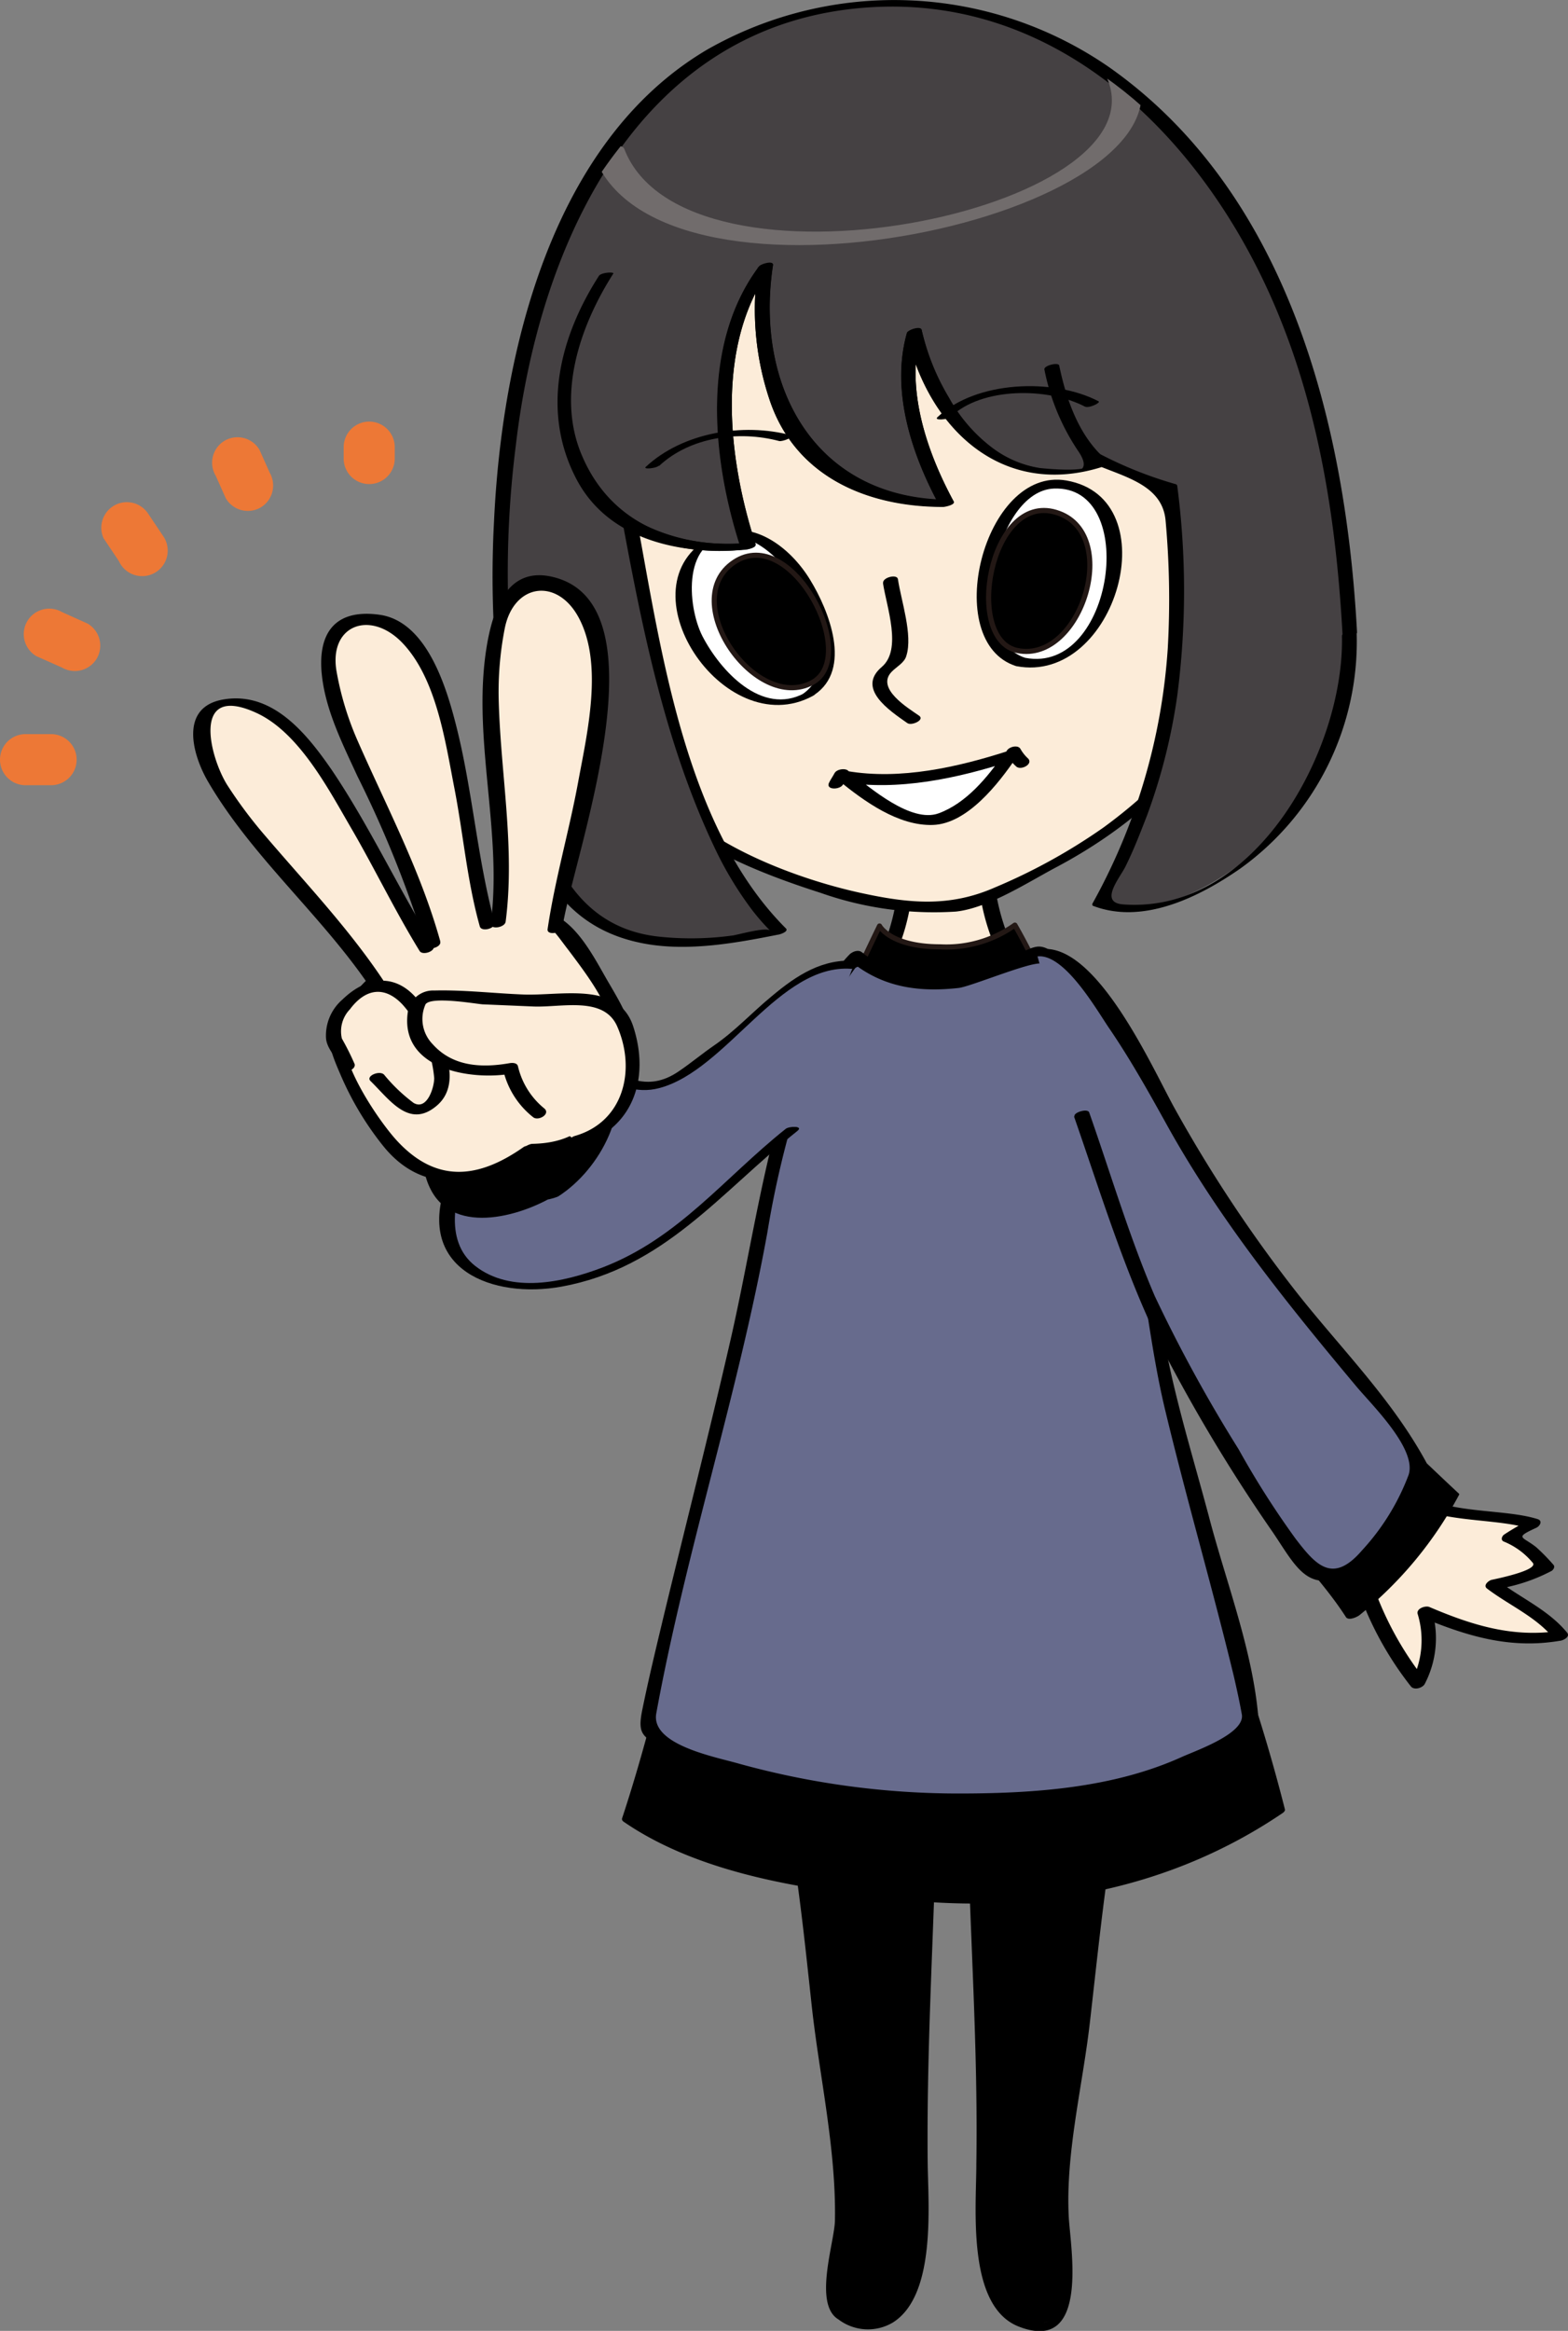 <svg xmlns="http://www.w3.org/2000/svg" xmlns:xlink="http://www.w3.org/1999/xlink" viewBox="0 0 122.78 182.44"><rect x="0" y="0" width="122.78" height="182.44" fill="#808080" stroke="none"/><defs><style>.cls-1{fill:none;}.cls-2{fill:#fcecd9;}.cls-3{stroke:#231815;stroke-linecap:round;stroke-linejoin:round;stroke-width:0.4px;}.cls-4{fill:#676b8d;}.cls-5{fill:#fff;}.cls-6{fill:#454143;}.cls-7{clip-path:url(#clip-path);}.cls-8{fill:#716c6c;}.cls-9{fill:#ed7836;}</style><clipPath id="clip-path"><path class="cls-1" d="M107.68,46C100.49,11.46,83.29-3.26,62.88,2,39.89,8,36.13,40.74,40,59.63c2,9.47,13.7,16.47,24.51,11.93-3.23-3-15.94-8.05-15.27-30.56a15.38,15.38,0,0,0,9.57,1.59C54,29.13,60.43,21.17,60.43,21.17s-3.3,18.55,14.51,18c-4.43-7.27-2.51-13.09-2.51-13.09s3.16,14,15.08,10a4.87,4.87,0,0,1-.72-.57,31.37,31.37,0,0,0,6.88,2.35c3,8.2,2.57,18.2-4.21,29.45C95.46,69.73,110.55,59.73,107.68,46Z"/></clipPath></defs><title>アセット 204</title><g id="レイヤー_2" data-name="レイヤー 2"><g id="レイヤー_2-2" data-name="レイヤー 2"><path class="cls-2" d="M106,120.83c.27,2.13,3.19,8.77,5.05,10.9a6.78,6.78,0,0,0,.54-5.58c3.72,1.59,6.91,2.66,10.63,1.86-1.07-1.6-3.72-2.66-5.32-4,1.33-.26,3.19-.53,4.25-1.33a8.82,8.82,0,0,0-2.92-2.39,11.38,11.38,0,0,1,1.86-1.06c-2.92-1.06-9.57-.53-10.9-3.46"/><path d="M105.39,121a26.15,26.15,0,0,0,5.09,11c.26.32.91.12,1.08-.19a7.76,7.76,0,0,0,.56-5.79l-.91.52c3.6,1.51,7,2.55,10.91,1.89.22,0,.87-.29.59-.64-1.46-1.78-3.6-2.69-5.4-4.06-.12.23-.23.46-.35.68a13.74,13.74,0,0,0,4.53-1.45c.14-.08.3-.33.15-.48a15.77,15.77,0,0,0-1.34-1.37c-1.08-.87-1.78-.71,0-1.53.29-.14.52-.55.09-.68-3.19-1-8.79-.13-10.71-3.33-.24-.41-1.35,0-1.06.49,2,3.42,7.81,2.55,11.09,3.57l.09-.67a17.91,17.91,0,0,0-2,1.14c-.18.11-.32.42-.07.55A5.76,5.76,0,0,1,120,122.3c.6.6-3,1.31-3.21,1.36s-.69.42-.35.68c1.74,1.32,3.84,2.2,5.23,3.91l.6-.63c-3.73.62-7-.41-10.35-1.84-.3-.12-1,.11-.92.52a7.08,7.08,0,0,1-.5,5.38l1.08-.2a25.62,25.62,0,0,1-5-10.8c-.08-.5-1.24-.21-1.15.31Z"/><path d="M53.28,127.68c-.73,3-1.86,8.23-4,14.61,2.92,2.13,12.49,5.85,26.3,6.38a40.44,40.44,0,0,0,24.45-6.91,118.92,118.92,0,0,0-5-15.68"/><path d="M52.7,127.74c-1.17,4.93-2.41,9.81-4,14.62,0,.1.05.17.12.22,6.18,4.26,14.84,5.41,22.1,6.14,10.42,1.05,20.72-.86,29.47-6.78.11-.07.26-.19.22-.33a136.34,136.34,0,0,0-5-15.68c-.16-.42-1.3-.08-1.15.31,1.29,3.42,2.54,6.86,3.62,10.37.35,1.16,2,4.73.55,5.7a35.2,35.2,0,0,1-5.67,3c-8.09,3.54-17,3.45-25.53,2.28A51.59,51.59,0,0,1,51.48,143c-1.22-.61-1.67-.61-1.13-2.27s1.07-3.54,1.57-5.32c.72-2.6,1.32-5.22,1.94-7.84.11-.45-1.06-.27-1.16.13Z"/><path d="M99.06,117.11c2.39,4.79,4.51,5.32,6.9,9.3,2.4-2.12,5.32-4.25,7.71-9.3-2.92-2.66-6.38-6.38-10.36-9.3"/><path d="M98.48,117.27c1.87,3.48,4.79,6,6.91,9.3.2.31.9,0,1.1-.18a30.45,30.45,0,0,0,7.75-9.37.08.08,0,0,0,0-.11c-3.41-3.16-6.65-6.48-10.36-9.3-.28-.21-1.3.24-1.08.41a117,117,0,0,1,9.55,8.55c2.37,2.25-5.3,8.49-6.88,9.87l1.1-.18c-2.11-3.3-5-5.82-6.91-9.3-.17-.32-1.27.09-1.15.31Z"/><path d="M62.05,141.23c1.58,8.24,2,17.27,3.39,25.78a31.39,31.39,0,0,1,.46,8c-.23,2.39-1.36,5.84.9,6.64,6.79,2.66,5-13.82,5.2-17.27.23-5.85.23-11.69.45-17.54a5.17,5.17,0,0,0,.23-1.86"/><path d="M61.47,141.38c1,5.2,1.53,10.45,2.1,15.7.61,5.5,1.9,11.11,1.81,16.66,0,1.69-1.74,6.61.28,7.81a3.82,3.82,0,0,0,4.25.24c3.43-2.15,2.76-9.27,2.73-12.59-.08-8.11.38-16.21.63-24.29,0-.63-1.16-.49-1.18.07-.2,6.84-.72,13.73-.7,20.6,0,4.34.44,8.8-.71,13A4.42,4.42,0,0,1,69,181.29c-4,2.48-2.76-4.64-2.65-5.41a30.75,30.75,0,0,0-.34-9c-1.2-8.58-1.82-17.25-3.39-25.78-.11-.57-1.26-.27-1.16.31Z"/><path d="M87,141.23c-1.58,8.24-2,17.27-3.39,25.78a31.39,31.39,0,0,0-.45,8c.22,2.39,1.35,5.84-.91,6.64-6.78,2.66-5-13.82-5.2-17.27-.23-5.85-.23-11.69-.45-17.54A5.17,5.17,0,0,1,76.4,145"/><path d="M86.46,141.31c-1.57,8.54-2.08,17.21-3.4,25.78a32.19,32.19,0,0,0-.33,9c.13,1.07,1.31,7.69-2.76,5.13a4.75,4.75,0,0,1-1.55-2.66c-1.31-3.94-.83-8.56-.75-12.64.14-7-.48-14.11-.69-21.11,0-.3-1.17-.09-1.16.31.25,8.08.76,16.18.63,24.29,0,3.41-.76,11.09,3.31,12.69,5.57,2.18,4.07-6.12,3.93-8.53-.27-5,1.08-10.28,1.65-15.26.66-5.73,1.22-11.47,2.27-17.14.07-.39-1.09-.19-1.15.16Z"/><path class="cls-2" d="M70.94,64.74c.48,5.12-.25,9.5-3.9,13.89,0,7.31,10.72,7.07,15.35,1a17,17,0,0,1-5.12-14.38"/><path d="M70.36,64.89c.42,5.19-.59,9.59-3.86,13.72-.49.62.38,2.47.68,3a5.28,5.28,0,0,0,2.52,2.19c4.5,2.18,10.37-.72,13.23-4.23a.2.2,0,0,0,0-.25,17.24,17.24,0,0,1-5.08-14.22c.05-.48-1.11-.26-1.15.14A16.93,16.93,0,0,0,78.86,76a21.37,21.37,0,0,0,2.72,3.56c1.16,1.23-6,4-6.65,4.14-4.11.76-9.18-2.38-6.12-6.69,2.59-3.64,3-8.09,2.7-12.42,0-.4-1.19-.15-1.15.31Z"/><path class="cls-3" d="M65.33,80.62c.25-1.41,3.54-8.14,3.54-8.14s.85,1.63,4.75,1.63a9.26,9.26,0,0,0,5.85-1.7s4.14,7.08,3.41,9.63"/><path class="cls-4" d="M67,74.88c4.38,4.19,12.43,1.26,14.13-.28S89.7,94.25,90,100.43s7.86,31,8,34.42c-5.73,4.49-14.62,6.38-25.78,5.85-11-.53-18.69-3-21.53-5.32,0-2.21,7.23-29.45,8.62-37.38C62.53,79.24,67,74.88,67,74.88Z"/><path d="M66.59,75.22c2.49,2.06,5.33,2.46,8.47,2.11,1-.11,6.23-2.33,6.6-1.85,1.61,2.13,2.43,5.15,3.31,7.64,1.27,3.61,2.35,7.29,3.26,11,1.33,5.34,1.71,10.84,3,16.22,1.68,7,3.69,13.87,5.38,20.85.23,1,.45,2,.63,3,.26,1.49-3.54,2.81-4.7,3.33-5.41,2.45-11.64,2.86-17.49,2.86A64.4,64.4,0,0,1,57.7,138c-1.91-.53-6.76-1.48-6.31-3.9,2.32-12.67,6.41-25,8.7-37.65a75,75,0,0,1,5-17.27,13.92,13.92,0,0,1,2.47-4.14c.52-.52-.59-.74-1-.37-2.13,2.13-3.22,5.63-4.2,8.36-2.52,7.07-3.49,14.57-5.16,21.86s-3.49,14.4-5.23,21.6c-.58,2.43-1.17,4.86-1.67,7.31-.41,2,0,2.15,1.91,3.16,7.5,4,17.25,4.38,25.51,4.21A45.43,45.43,0,0,0,91,139c1.15-.37,7.67-2.67,7.56-4.2-.36-5.29-2.48-10.75-3.83-15.84-1.63-6.18-3.78-12.63-4.18-19C90,92.38,87,84.07,83.93,77.23c-.47-1.06-1.16-3.12-2.58-3.14-1,0-2.74,1.45-3.74,1.79-3.43,1.17-7.27,1-10.13-1.35C67.07,74.19,66.07,74.78,66.59,75.22Z"/><path class="cls-2" d="M50.62,21.28C44,34.38,47.87,55,49.85,59.86S64.49,71.57,74.91,71c7.59-2.82,18.81-8.4,22.33-19.68C99.85,43,85,14.06,85,14.06"/><path d="M50.08,21.26C44.74,32.37,44.85,48.5,49.27,60c2.06,5.36,10.08,8.31,15,9.89a26.7,26.7,0,0,0,10.59,1.46c2.54-.28,5.59-2.27,7.81-3.45,6.15-3.25,11.41-8,14.33-14.37,2-4.47.8-9.11-.51-13.63a149.45,149.45,0,0,0-10.88-26c-.21-.42-1.34-.06-1.15.31a192.47,192.47,0,0,1,9,20.38,52.9,52.9,0,0,1,3.5,13.35c.62,6.86-5.46,13.11-10.54,16.82a45.24,45.24,0,0,1-8.51,4.7c-3.61,1.59-6.84,1.24-10.65.4-5.56-1.23-14.68-4.65-17-10.54C48.45,54.56,48,49.08,47.62,44c-.52-7.67.18-15.73,3.54-22.73.26-.53-.91-.43-1.08,0Z"/><path class="cls-5" d="M63.31,54.35c-5.93,3.56-13.25-8.05-8-11.85C61,38.43,67.71,51.71,63.31,54.35Z"/><path d="M63,54.25c-3.35,1.82-6.6-1.76-8-4.46-1.2-2.36-1.63-7.87,2.48-7.79s9.46,9.52,5.38,12.32c-.49.34.67.22.9.07,3-2,1.14-6.62-.32-9-1.55-2.56-4.66-5-7.73-3.38-7.23,3.81.93,16.25,7.94,12.46C64.33,54.09,63.26,54.1,63,54.25Z"/><path class="cls-3" d="M63.61,53.42C59.17,55.82,53,47,57.49,44S67.37,51.38,63.61,53.42Z"/><path class="cls-5" d="M79.93,51.82C86.65,53.44,90.18,40.17,84,38.13,77.38,35.93,74.94,50.61,79.93,51.82Z"/><path d="M79.58,52.14c7.8,1.49,12-13.13,3.92-14.53C77,36.48,73.61,50.28,79.58,52.14c.38.12,1.36-.44.7-.65C75.55,50,77.87,38.43,82.52,38.24c6.74-.28,4.68,14.58-2.24,13.25C79.9,51.42,78.92,52,79.58,52.14Z"/><path class="cls-3" d="M79.68,50.92c5,1,8.2-9.27,3-10.82S75.48,50.1,79.68,50.92Z"/><path class="cls-6" d="M105.69,49.64C103.85,10.88,81.78-3.94,62.11,1.28,40,7.16,36.63,40.69,40.57,60.06c2,9.71,4.73,16.13,20.43,12.79C57.86,69.77,53.32,63,49.33,41a14.25,14.25,0,0,0,9.25,1.72c-4.82-13.81,1.34-21.9,1.34-21.9s-3,18.95,14.17,18.54C69.75,31.92,71.55,26,71.55,26s3.17,14.3,14.65,10.33a4.23,4.23,0,0,1-.7-.58,25.28,25.28,0,0,0,6.14,2.41c1.11,10,.94,21.08-5.51,32.52C92,73.23,106.38,64.25,105.69,49.64Z"/><path d="M106.26,49.48c-.87-16.23-5.36-34.34-19.41-44.22A29.58,29.58,0,0,0,55.38,3.88c-12.24,7.21-16.1,23.85-16.7,37a79.79,79.79,0,0,0,1.85,21.79c1.27,5.44,3.76,9.88,9.54,11.11,3.52.76,7.37.07,10.84-.62.12,0,.88-.24.63-.49-7.82-7.81-9.73-21.51-11.63-31.76l-1,.41A16.13,16.13,0,0,0,58.34,43c.16,0,.92-.14.82-.45C57,35.91,55.94,26.93,60.45,20.84l-1.1.09a22.32,22.32,0,0,0,.91,10.36c2,6,7.61,8.4,13.6,8.39.12,0,1-.17.81-.44-2.12-3.92-3.81-8.86-2.54-13.35L71,26.13C72.69,33.57,78.45,39,86.26,36.56c.1,0,.71-.26.48-.46l-.7-.59L85,36c2.4,1.23,6,1.66,6.27,4.75a68,68,0,0,1,.17,10,47.51,47.51,0,0,1-5.91,20c0,.08,0,.15.11.17,3.91,1.47,8.3-.73,11.47-2.93a21.86,21.86,0,0,0,9.12-18.51c0-.29-1.16-.09-1.15.31.19,8.8-6.72,21.77-17.13,21-1.9-.14-.32-2,.16-2.93.66-1.32,1.19-2.7,1.72-4.07a45.47,45.47,0,0,0,2.35-9.32,63.42,63.42,0,0,0,0-16.46.17.17,0,0,0-.11-.11A31.54,31.54,0,0,1,86,35.47c-.22-.11-1.29.23-1,.47,1.45,1.22-3.23.73-3.6.69a8.31,8.31,0,0,1-3.7-1.58,12.44,12.44,0,0,1-3.38-3.91,18.24,18.24,0,0,1-2.15-5.32c-.08-.35-1.08,0-1.15.24-1.28,4.53.39,9.54,2.54,13.49l.81-.44c-10.48,0-15.3-8.77-13.84-18.35.07-.42-1-.09-1.1.1C54.81,27,55.78,36.11,58,42.9l.81-.44a15.16,15.16,0,0,1-9-1.69c-.21-.12-1.1.06-1,.42,1.58,8.52,3.39,17.26,7.14,25.15a27.61,27.61,0,0,0,2.93,4.87,17.09,17.09,0,0,0,1.42,1.63c-.3-.3-2.5.32-2.91.38a23.8,23.8,0,0,1-5.72.1c-7.76-.78-9.58-8.57-10.76-15a79.52,79.52,0,0,1-.52-23.46c1.87-16,9.79-33.28,27.92-34.3,15.42-.87,26.73,11.3,32,24.56,3.13,7.81,4.37,16.29,4.82,24.64C105.13,50.1,106.28,49.88,106.26,49.48Z"/><g class="cls-7"><path class="cls-8" d="M46.54,12.27C51.81,26,93.9,16.92,89,5.52c-.27-.62-2.52.14-2.31.61,4.5,10.4-33,18-37.81,5.52-.23-.6-2.5.11-2.31.62Z"/></g><path d="M46.88,21.62c-3.1,4.84-4.54,10.68-1.68,16,2.56,4.73,8.24,5.83,13.13,5.41.14,0,.91-.15.83-.41C57,35.91,55.94,26.91,60.45,20.82l-1.1.12a22.28,22.28,0,0,0,.91,10.35c2,6,7.61,8.36,13.59,8.36.1,0,.94-.19.82-.41-2.12-3.92-3.81-8.87-2.55-13.36L71,26.13c1.72,7.46,7.48,12.78,15.28,10.38.07,0,.7-.23.49-.4-2.23-1.8-3.26-4.76-3.83-7.5-.06-.28-1.22,0-1.16.31a17.45,17.45,0,0,0,2.63,6.36c1.7,2.46-1.83,1.61-3.64,1.25a8.6,8.6,0,0,1-3.61-1.89c-2.59-2-4.27-5.64-5-8.82-.07-.29-1.08,0-1.15.25-1.28,4.54.39,9.52,2.54,13.48l.82-.41c-10.49,0-15.32-8.82-13.85-18.39.06-.35-1,0-1.1.13-4.57,6.18-3.61,15.24-1.39,22l.82-.4C53.21,43,48,41.18,45.64,35.82c-2.14-4.77-.25-10.28,2.38-14.4.11-.16-1-.1-1.14.2Z"/><path d="M51.62,36.46c2.43-2.26,6.23-2.78,9.39-1.94.27.07,1.29-.36.94-.45-3.76-1-8.48-.23-11.38,2.47-.26.23.84.11,1-.08Z"/><path d="M74.45,32.62c2.44-2.34,7.62-2.3,10.49-.8.32.17,1.29-.31,1.08-.41-3.53-1.85-9.64-1.61-12.62,1.25-.29.28.83.17,1,0Z"/><path d="M69.14,45.64c.29,1.9,1.51,5.19-.09,6.56-2,1.69.57,3.4,2,4.4.33.23,1.39-.25.92-.58-.86-.6-3.43-2.14-2.14-3.45.37-.38,1-.7,1.14-1.24.52-1.62-.41-4.32-.66-6-.06-.42-1.22-.14-1.16.31Z"/><path class="cls-5" d="M79.08,59.16s-3.11,4.62-6,5c-2.43.31-7-3.38-7-3.38S71.48,61.75,79.08,59.16Z"/><path d="M78.6,59c-1.27,1.84-2.94,3.87-5.1,4.66s-5.37-2-6.93-3.21l-.65.75c4.37.75,9.14-.29,13.27-1.64.69-.23.49-1-.22-.79C75,60.05,70.5,61.07,66.32,60.35c-.36-.06-1.1.38-.64.75,2,1.62,4.66,3.56,7.37,3.47s5.15-3.26,6.51-5.25C80,58.72,78.89,58.55,78.6,59Z"/><path d="M65.34,60.53c-.13.25-.3.48-.42.73-.3.59.87.58,1.1.13.13-.25.29-.48.42-.73.29-.58-.88-.58-1.1-.13Z"/><path d="M78.84,59.11a3.73,3.73,0,0,0,.74.89c.38.33,1.39-.22.89-.66a3.06,3.06,0,0,1-.57-.73c-.27-.44-1.37,0-1.06.5Z"/><path class="cls-4" d="M66.85,75.52c-3.9-.73-7.79,4.63-9.74,5.85S53,85,50.53,85c-2.69,0-4.39-2.68-7.32-1.71-4.14,1.22-9.74,9.75-7.8,14.14,2.44,6.33,13.65,2,17.31-.73,3.17-2.2,6.34-6.1,9.26-8.29"/><path d="M67.08,75.21C64.42,75,62.4,76.32,60.4,78c-1.54,1.27-2.84,2.7-4.5,3.84-.93.64-1.8,1.37-2.73,2-2.59,1.79-4.47.28-6.6-.66-5.48-2.41-10.31,5.59-11.69,9.62-2.26,6.6,3.73,8.87,9.07,7.91C52,99.25,56.36,93.37,62.44,88.52c.51-.41-.65-.38-.92-.16-4.84,3.86-8.38,8.55-14.32,10.84-3.08,1.18-7.2,2.08-10-.12-2.54-2-1.5-5.77-.48-8.22,1.47-3.52,5.26-8.78,9.8-6.78,1.72.76,3.2,1.6,5.13,1.08,5.26-1.41,9.36-9.74,15-9.33.42,0,1.24-.56.46-.62Z"/><path d="M43,93.07c-6.09,4.14-11.7-.49-6.82-7.31,2.19-2.93,8-7.07,10.48-2.68,1.7,3.17-.73,8.53-3.66,10.23Z"/><path d="M42.27,92.78c-2.45,1.56-5.81,1.88-6.72-1.48-.8-3,1.75-6,3.83-7.74C41.85,81.5,45.09,81,46,84.79c.65,2.87-1.29,6.69-3.68,8.23l1.85,0v-.24c0-.63-2.31-.22-2.31.62v.24c0,.63,1.65.12,1.86,0,3.3-2.12,5.9-7,4.11-10.83s-6.91-1.92-9.4-.13c-3,2.16-6.72,6.5-4.7,10.43,1.91,3.7,7.37,2,10,.29C45,92.52,43,92.35,42.27,92.78Z"/><path class="cls-2" d="M41.45,89.84C37,93.06,31.37,95.29,26.09,81.25c3.84-9.14,16.24-10.64,17.37-9.14,1.32,1.77,4.65,5.67,5.69,9.5C47.62,88.5,45.83,89.84,41.45,89.84Z"/><path d="M41,89.78c-3.55,2.5-6.85,2.85-9.94-.52-1.42-1.54-5-6.74-4-9A14.79,14.79,0,0,1,33.42,74a17.18,17.18,0,0,1,7.3-2.13c2.12-.13,2.62,1,3.82,2.53C46.7,77.28,49,80.31,48,84c-.9,3.36-2.43,5.45-6.3,5.53-.38,0-1.24.59-.47.58,1.95,0,4.31-.25,5.69-1.83a11.85,11.85,0,0,0,2.23-4.44c.9-2.83,0-4.38-1.47-6.89-1.18-2-2.74-5.34-5.32-5.63a16.75,16.75,0,0,0-7.15,1.3,17.93,17.93,0,0,0-8.18,6c-1.65,2.16-1.45,3-.4,5.42A24,24,0,0,0,30,89.69c3.41,4.24,8.08,2.93,11.93.21C42.41,89.54,41.25,89.6,41,89.78Z"/><path class="cls-2" d="M39,72.23c.86-5.27-.42-11.54-.52-16.7-.16-4.23.44-13.16,5.91-9.22s-.16,20.39-.94,26.35"/><path d="M39.59,72.17c.76-5.8-.39-11.56-.54-17.37a25.76,25.76,0,0,1,.46-5.54c.67-3.61,4.15-4.1,5.84-.85,1.9,3.64.62,9-.08,12.81s-1.82,7.63-2.39,11.5c-.08.52,1.09.33,1.16-.12.79-5.37,8.29-25.35-.79-27.45-3.35-.78-4.53,2.21-5.06,5-1.36,7.3,1.2,14.77.24,22.12-.07.53,1.1.34,1.16-.12Z"/><path class="cls-2" d="M33.89,73.82C32.57,68.67,30.09,64,28,59.34c-1.8-3.78-4.78-12.14,1.54-10.84s7,18.11,8.65,23.85"/><path d="M34.47,73.66c-1.54-5.52-4.2-10.51-6.49-15.73a23.69,23.69,0,0,1-1.62-5.34c-.65-3.62,2.56-4.86,5.06-2.36C34.16,53,34.86,58,35.57,61.64s1,7.31,2,10.87c.13.47,1.28.16,1.16-.31-1.36-5-1.72-10.3-3-15.36-.76-3-2.29-8.19-6-8.72-3.47-.49-4.9,1.4-4.52,4.78.31,2.76,1.64,5.38,2.78,7.86A87.71,87.71,0,0,1,33.31,74c.13.47,1.29.16,1.16-.31Z"/><path class="cls-2" d="M30.12,78c-2.7-4.52-6.63-8.44-9.84-12.25-2.68-3.08-7.77-10.17-2-10.75s12,14.24,15.16,19.22"/><path d="M30.65,77.72c-2.8-4.47-6.43-8.26-9.84-12.25a35.5,35.5,0,0,1-3-4c-1.36-2.13-2.9-8,2.2-5.7,3.39,1.51,5.71,6,7.5,9.07s3.43,6.48,5.35,9.6c.24.38,1.35,0,1.07-.48-2.78-4.5-5-9.32-7.95-13.69-2-2.9-4.68-6.21-8.55-5.51-3.38.62-2.38,4.29-1.14,6.42,3.65,6.24,9.44,10.9,13.29,17,.23.39,1.35,0,1.06-.47Z"/><path class="cls-2" d="M27.19,83.44C27,82.31,24.44,81,27.74,78c2.41-2.2,4.3.05,5.3,1.83,1.64,2.92,2.19,5.3.73,6.58s-1.94.16-4.2-2"/><path d="M27.77,83.29a20.51,20.51,0,0,0-1-2A2.48,2.48,0,0,1,27.4,79c1.23-1.65,2.74-1.85,4.13-.36A10,10,0,0,1,34,84.39c0,.73-.56,2.54-1.61,1.94a13.15,13.15,0,0,1-2.32-2.22c-.36-.35-1.45.11-1.06.5,1.5,1.47,3,3.71,5.11,2,2.42-1.92.22-5.86-1-7.79-1.69-2.63-4.18-2.65-6.31-.58a3.72,3.72,0,0,0-1.28,3.05c.09.88.88,1.48,1.08,2.31.13.51,1.28.2,1.16-.31Z"/><path class="cls-2" d="M45.1,89.29c6.77-1.64,4.12-10.08,2.74-10.6-1.56-.59-5.85-.37-5.85-.37s-6.43-.26-8-.36c-2.92-.18-1.83,7.31,6,5.67.19,1.82,2.2,3.47,2.2,3.47"/><path d="M45.21,89.7c4.34-1.25,5.71-5.23,4.38-9.34-1.16-3.6-5.66-2.39-8.65-2.52-2.29-.09-4.64-.37-6.94-.31a2,2,0,0,0-2.06,1.64c-.69,4.53,4.95,5.43,8.15,4.86l-.68-.25a6.6,6.6,0,0,0,2.33,3.66c.4.34,1.4-.24.88-.68a6,6,0,0,1-2.06-3.29c-.06-.3-.46-.29-.68-.25-2.19.38-4.44.26-6-1.49a2.82,2.82,0,0,1-.56-3.12c.43-.64,3.8-.06,4.45,0l4,.17c2.19.09,5.51-.84,6.56,1.56,1.49,3.4.51,7.47-3.31,8.57-.71.21-.49,1,.22.82Z"/><path class="cls-4" d="M84.68,87.24c2.64,7.44,4.67,15.1,8.93,21.67,2.64,4.16,6.4,11.68,9.94,14.78,3.1-.48,6.65-6,7.53-9.09-2.23-4.38-6.3-8.32-9.34-12.26a120.93,120.93,0,0,1-9.35-13.57c-1-1.75-8.12-15.32-11.22-14.17"/><path d="M84.1,87.39c2.13,6.11,4,12.3,6.87,18.1a129.94,129.94,0,0,0,8.7,14.45c1.74,2.57,2.7,4.78,5.68,3.33A11.38,11.38,0,0,0,109,119.7c.57-.75,3.15-4.37,2.67-5.26-2.72-5-6.78-9-10.24-13.41A109.26,109.26,0,0,1,92,86.79c-1.68-3-6.23-13.37-10.7-12.46-.5.1-1,.71-.18.55,2.14-.44,4.77,4.2,5.71,5.57,1.66,2.43,3.1,5,4.53,7.58,4.11,7.42,9.42,14,14.85,20.49,1.24,1.48,4.75,4.89,4.09,6.92a18.1,18.1,0,0,1-3.64,5.9c-2.29,2.67-3.61,1.19-5.21-.9a68.51,68.51,0,0,1-4.46-7,115.51,115.51,0,0,1-6.57-12c-2-4.66-3.45-9.58-5.13-14.36-.12-.36-1.26,0-1.15.3Z"/><path class="cls-9" d="M2.85,51.36l2,.89a2,2,0,0,0,2.73-.71,2,2,0,0,0-.72-2.73l-2-.9a2,2,0,0,0-2.73.72,2,2,0,0,0,.72,2.73Z"/><path class="cls-9" d="M8.11,42.13l1.2,1.79a2,2,0,1,0,3.44-2l-1.2-1.79a2,2,0,0,0-3.44,2Z"/><path class="cls-9" d="M16.88,37.21l.8,1.79a2,2,0,0,0,2.73.72A2,2,0,0,0,21.12,37l-.8-1.79a2,2,0,0,0-2.72-.72,2,2,0,0,0-.72,2.73Z"/><path class="cls-9" d="M26.91,35v.89a2,2,0,1,0,4,0V35a2,2,0,1,0-4,0Z"/><path class="cls-9" d="M2,61.46H4a2,2,0,0,0,0-4H2a2,2,0,0,0,0,4Z"/></g></g></svg>